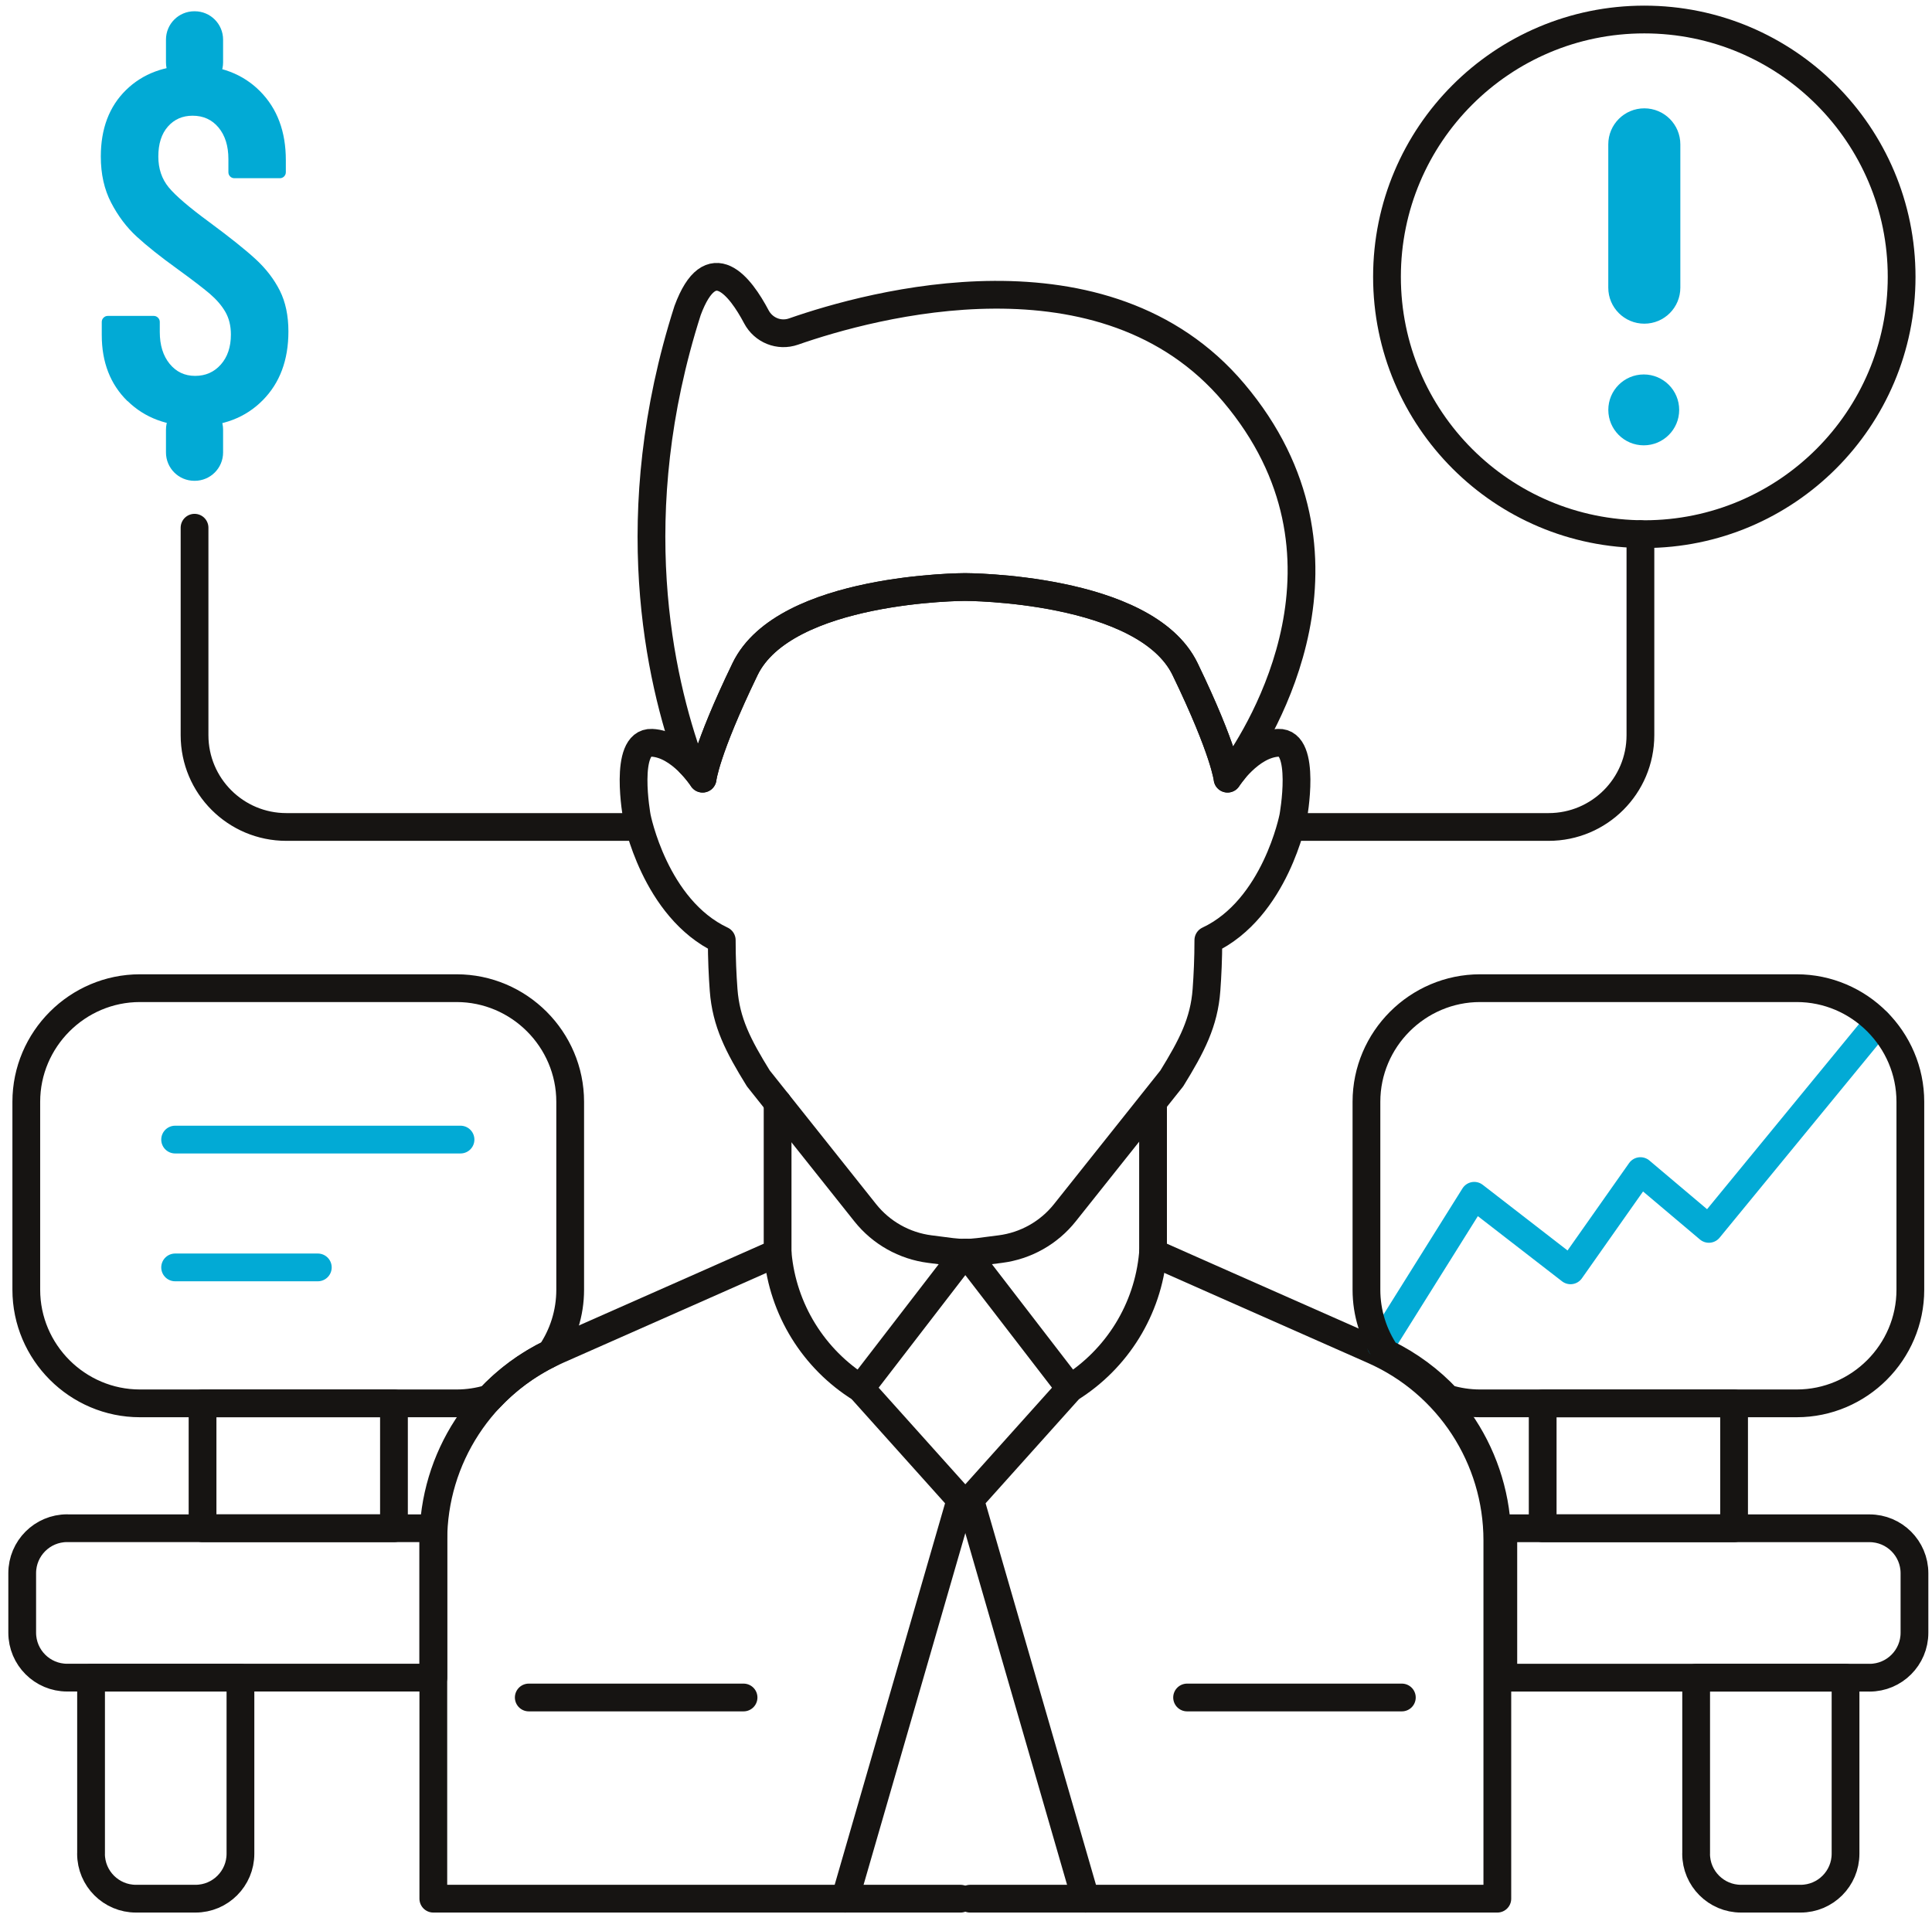 <svg width="174" height="173" viewBox="0 0 174 173" fill="none" xmlns="http://www.w3.org/2000/svg">
<g id="icon_green_black">
<g id="_281">
<path id="Vector" d="M115.126 66.903C112.538 67.028 110.553 70.134 110.553 70.134C110.553 70.134 110.307 67.667 106.73 60.27C103.157 52.873 86.914 52.873 86.914 52.873C86.914 52.873 70.672 52.873 67.099 60.27C63.525 67.667 63.275 70.134 63.275 70.134C63.275 70.134 61.29 67.025 58.702 66.903C56.114 66.778 57.36 73.587 57.36 73.587C57.36 73.587 58.963 81.847 65.003 84.682C65.003 86.353 65.074 87.87 65.171 89.169C65.389 92.079 66.484 94.2 68.298 97.134L77.922 109.229C79.361 111.039 81.449 112.214 83.741 112.507L85.69 112.757C86.504 112.86 87.325 112.86 88.139 112.757L90.088 112.507C92.38 112.214 94.468 111.039 95.907 109.229L105.534 97.134C107.344 94.2 108.444 92.079 108.658 89.169C108.754 87.867 108.826 86.349 108.826 84.682C114.866 81.847 116.468 73.587 116.468 73.587C116.468 73.587 117.714 66.782 115.126 66.903Z" stroke="#161412" stroke-width="2.5" stroke-linecap="round" stroke-linejoin="round"/>
<path id="Vector_2" d="M63.279 70.134C63.279 70.134 63.525 67.667 67.102 60.27C70.675 52.873 86.918 52.873 86.918 52.873C86.918 52.873 103.16 52.873 106.734 60.27C110.307 67.667 110.557 70.134 110.557 70.134C110.557 70.134 110.75 69.834 111.089 69.42C113.584 65.914 123.522 50.067 111.11 35.369C99.508 21.628 78.45 27.426 71.461 29.864C70.168 30.314 68.758 29.743 68.119 28.532C66.692 25.834 64.032 22.285 61.926 27.968C56.061 46.315 59.377 61.084 62.151 68.749C62.858 69.47 63.282 70.13 63.282 70.13L63.279 70.134Z" stroke="#161412" stroke-width="2.5" stroke-linecap="round" stroke-linejoin="round"/>
<path id="Vector_3" d="M147.74 48.111V66.218C147.74 70.784 144.038 74.486 139.472 74.486H116.472" stroke="#161412" stroke-width="2.5" stroke-linecap="round" stroke-linejoin="round"/>
<path id="Vector_4" d="M17.521 47.532V66.218C17.521 70.784 21.223 74.486 25.789 74.486H57.06" stroke="#161412" stroke-width="2.5" stroke-linecap="round" stroke-linejoin="round"/>
<path id="Vector_5" d="M11.481 36.13C9.936 34.616 9.165 32.631 9.165 30.182V29C9.165 28.851 9.218 28.722 9.325 28.615C9.432 28.508 9.561 28.454 9.711 28.454H13.845C13.994 28.454 14.123 28.508 14.23 28.615C14.337 28.722 14.391 28.851 14.391 29V29.907C14.391 31.089 14.687 32.042 15.276 32.767C15.869 33.492 16.629 33.856 17.571 33.856C18.514 33.856 19.281 33.517 19.888 32.835C20.491 32.153 20.795 31.253 20.795 30.132C20.795 29.347 20.627 28.665 20.295 28.09C19.963 27.515 19.492 26.973 18.889 26.455C18.282 25.941 17.314 25.198 15.983 24.231C14.469 23.142 13.252 22.171 12.327 21.325C11.403 20.479 10.632 19.454 10.011 18.258C9.389 17.062 9.079 15.677 9.079 14.103C9.079 11.59 9.836 9.59 11.349 8.109C12.863 6.627 14.862 5.885 17.343 5.885C19.824 5.885 21.884 6.663 23.426 8.223C24.971 9.783 25.743 11.85 25.743 14.421V15.509C25.743 15.659 25.689 15.788 25.585 15.895C25.478 16.002 25.35 16.052 25.2 16.052H21.113C20.959 16.052 20.834 15.999 20.727 15.895C20.62 15.788 20.57 15.659 20.57 15.509V14.328C20.57 13.146 20.274 12.2 19.685 11.49C19.096 10.779 18.314 10.422 17.346 10.422C16.44 10.422 15.697 10.747 15.123 11.397C14.548 12.047 14.259 12.95 14.259 14.099C14.259 15.188 14.569 16.113 15.19 16.87C15.812 17.627 17.029 18.669 18.846 20.004C20.691 21.368 22.084 22.478 23.022 23.342C23.961 24.206 24.686 25.152 25.203 26.18C25.718 27.208 25.975 28.436 25.975 29.857C25.975 32.431 25.203 34.498 23.658 36.055C22.116 37.615 20.084 38.393 17.575 38.393C15.065 38.393 13.034 37.636 11.492 36.123L11.481 36.13Z" fill="#02AAD5"/>
<path id="Vector_6" d="M17.539 1.015H17.5C16.09 1.015 14.948 2.158 14.948 3.568V5.617C14.948 7.027 16.09 8.169 17.5 8.169H17.539C18.949 8.169 20.092 7.027 20.092 5.617V3.568C20.092 2.158 18.949 1.015 17.539 1.015Z" fill="#02AAD5"/>
<path id="Vector_7" d="M17.539 36.151H17.5C16.09 36.151 14.948 37.294 14.948 38.704V40.753C14.948 42.163 16.09 43.306 17.5 43.306H17.539C18.949 43.306 20.092 42.163 20.092 40.753V38.704C20.092 37.294 18.949 36.151 17.539 36.151Z" fill="#02AAD5"/>
<path id="Vector_8" d="M70.033 99.319V112.835C70.033 112.835 59.227 117.626 50.199 121.61C43.409 124.605 39.026 131.327 39.026 138.749V171.015H86.504" stroke="#161412" stroke-width="2.5" stroke-linecap="round" stroke-linejoin="round"/>
<path id="Vector_9" d="M70.033 112.835L70.043 112.942C70.497 117.926 73.263 122.41 77.511 125.052L86.507 135.083L76.112 171.015" stroke="#161412" stroke-width="2.5" stroke-linecap="round" stroke-linejoin="round"/>
<path id="Vector_10" d="M47.622 152.894H66.966" stroke="#161412" stroke-width="2.5" stroke-linecap="round" stroke-linejoin="round"/>
<path id="Vector_11" d="M77.511 125.048L86.914 112.835" stroke="#161412" stroke-width="2.5" stroke-linecap="round" stroke-linejoin="round"/>
<path id="Vector_12" d="M103.846 99.319V112.835C103.846 112.835 114.651 117.626 123.679 121.61C130.469 124.605 134.853 131.327 134.853 138.749V171.015H87.375" stroke="#161412" stroke-width="2.5" stroke-linecap="round" stroke-linejoin="round"/>
<path id="Vector_13" d="M103.846 112.835L103.835 112.942C103.382 117.926 100.615 122.41 96.367 125.052L87.371 135.083L97.766 171.015" stroke="#161412" stroke-width="2.5" stroke-linecap="round" stroke-linejoin="round"/>
<path id="Vector_14" d="M126.253 152.894H106.912" stroke="#161412" stroke-width="2.5" stroke-linecap="round" stroke-linejoin="round"/>
<path id="Vector_15" d="M96.367 125.048L86.964 112.835" stroke="#161412" stroke-width="2.5" stroke-linecap="round" stroke-linejoin="round"/>
<path id="Vector_16" d="M6.048 137.65H39.029V151.105H6.048C3.813 151.105 2 149.292 2 147.057V141.695C2 139.46 3.813 137.646 6.048 137.646V137.65Z" stroke="#161412" stroke-width="2.5" stroke-linecap="round" stroke-linejoin="round"/>
<path id="Vector_17" d="M8.201 166.967L8.201 151.109H21.655V166.967C21.655 169.202 19.842 171.015 17.607 171.015H12.245C10.011 171.015 8.197 169.202 8.197 166.967H8.201Z" stroke="#161412" stroke-width="2.5" stroke-linecap="round" stroke-linejoin="round"/>
<path id="Vector_18" d="M35.481 126.401H18.242V137.65H35.481V126.401Z" stroke="#161412" stroke-width="2.5" stroke-linecap="round" stroke-linejoin="round"/>
<path id="Vector_19" d="M44.066 125.965C45.615 124.305 47.479 122.913 49.592 121.888C50.703 120.253 51.352 118.283 51.352 116.166V99.24C51.352 93.61 46.747 89.005 41.118 89.005H12.602C6.973 89.005 2.368 93.61 2.368 99.24V116.166C2.368 121.796 6.973 126.401 12.602 126.401H41.118C42.142 126.401 43.131 126.247 44.066 125.962V125.965Z" stroke="#161412" stroke-width="2.5" stroke-linecap="round" stroke-linejoin="round"/>
<path id="Vector_20" d="M15.772 102.643H41.475" stroke="#02AAD5" stroke-width="2.5" stroke-linecap="round" stroke-linejoin="round"/>
<path id="Vector_21" d="M15.772 114.156H28.623" stroke="#02AAD5" stroke-width="2.5" stroke-linecap="round" stroke-linejoin="round"/>
<path id="Vector_22" d="M124.361 121.139L132.772 107.705L141.446 114.42L147.74 105.481L153.905 110.686L169.144 92.115" stroke="#02AAD5" stroke-width="2.5" stroke-linecap="round" stroke-linejoin="round"/>
<path id="Vector_23" d="M168.373 151.108H135.392V137.653H168.373C170.608 137.653 172.421 139.467 172.421 141.702V147.064C172.421 149.298 170.608 151.112 168.373 151.112V151.108Z" stroke="#161412" stroke-width="2.5" stroke-linecap="round" stroke-linejoin="round"/>
<path id="Vector_24" d="M152.759 166.967V151.109H166.213V166.967C166.213 169.202 164.4 171.015 162.165 171.015H156.803C154.569 171.015 152.755 169.202 152.755 166.967H152.759Z" stroke="#161412" stroke-width="2.5" stroke-linecap="round" stroke-linejoin="round"/>
<path id="Vector_25" d="M138.937 137.654H156.175V126.405H138.937V137.654Z" stroke="#161412" stroke-width="2.5" stroke-linecap="round" stroke-linejoin="round"/>
<path id="Vector_26" d="M130.351 125.965C128.802 124.305 126.939 122.913 124.825 121.888C123.715 120.253 123.065 118.283 123.065 116.166V99.24C123.065 93.61 127.67 89.005 133.3 89.005H161.815C167.445 89.005 172.05 93.61 172.05 99.24V116.166C172.05 121.796 167.445 126.401 161.815 126.401H133.3C132.275 126.401 131.287 126.247 130.351 125.962V125.965Z" stroke="#161412" stroke-width="2.5" stroke-linecap="round" stroke-linejoin="round"/>
<path id="Vector_27" d="M148.09 48.111C160.889 48.111 171.265 37.734 171.265 24.934C171.265 12.134 160.889 1.758 148.09 1.758C135.29 1.758 124.915 12.134 124.915 24.934C124.915 37.734 135.29 48.111 148.09 48.111Z" stroke="#161412" stroke-width="2.5" stroke-linecap="round" stroke-linejoin="round"/>
<path id="Vector_28" d="M148.04 40.111C149.802 40.111 151.231 38.681 151.231 36.919C151.231 35.156 149.802 33.727 148.04 33.727C146.277 33.727 144.848 35.156 144.848 36.919C144.848 38.681 146.277 40.111 148.04 40.111Z" fill="#02AAD5"/>
<path id="Vector_29" d="M151.335 13.003C151.335 11.211 149.882 9.758 148.09 9.758C146.297 9.758 144.845 11.211 144.845 13.003V25.909C144.845 27.701 146.297 29.154 148.09 29.154C149.882 29.154 151.335 27.701 151.335 25.909V13.003Z" fill="#02AAD5"/>
</g>
</g>
</svg>
